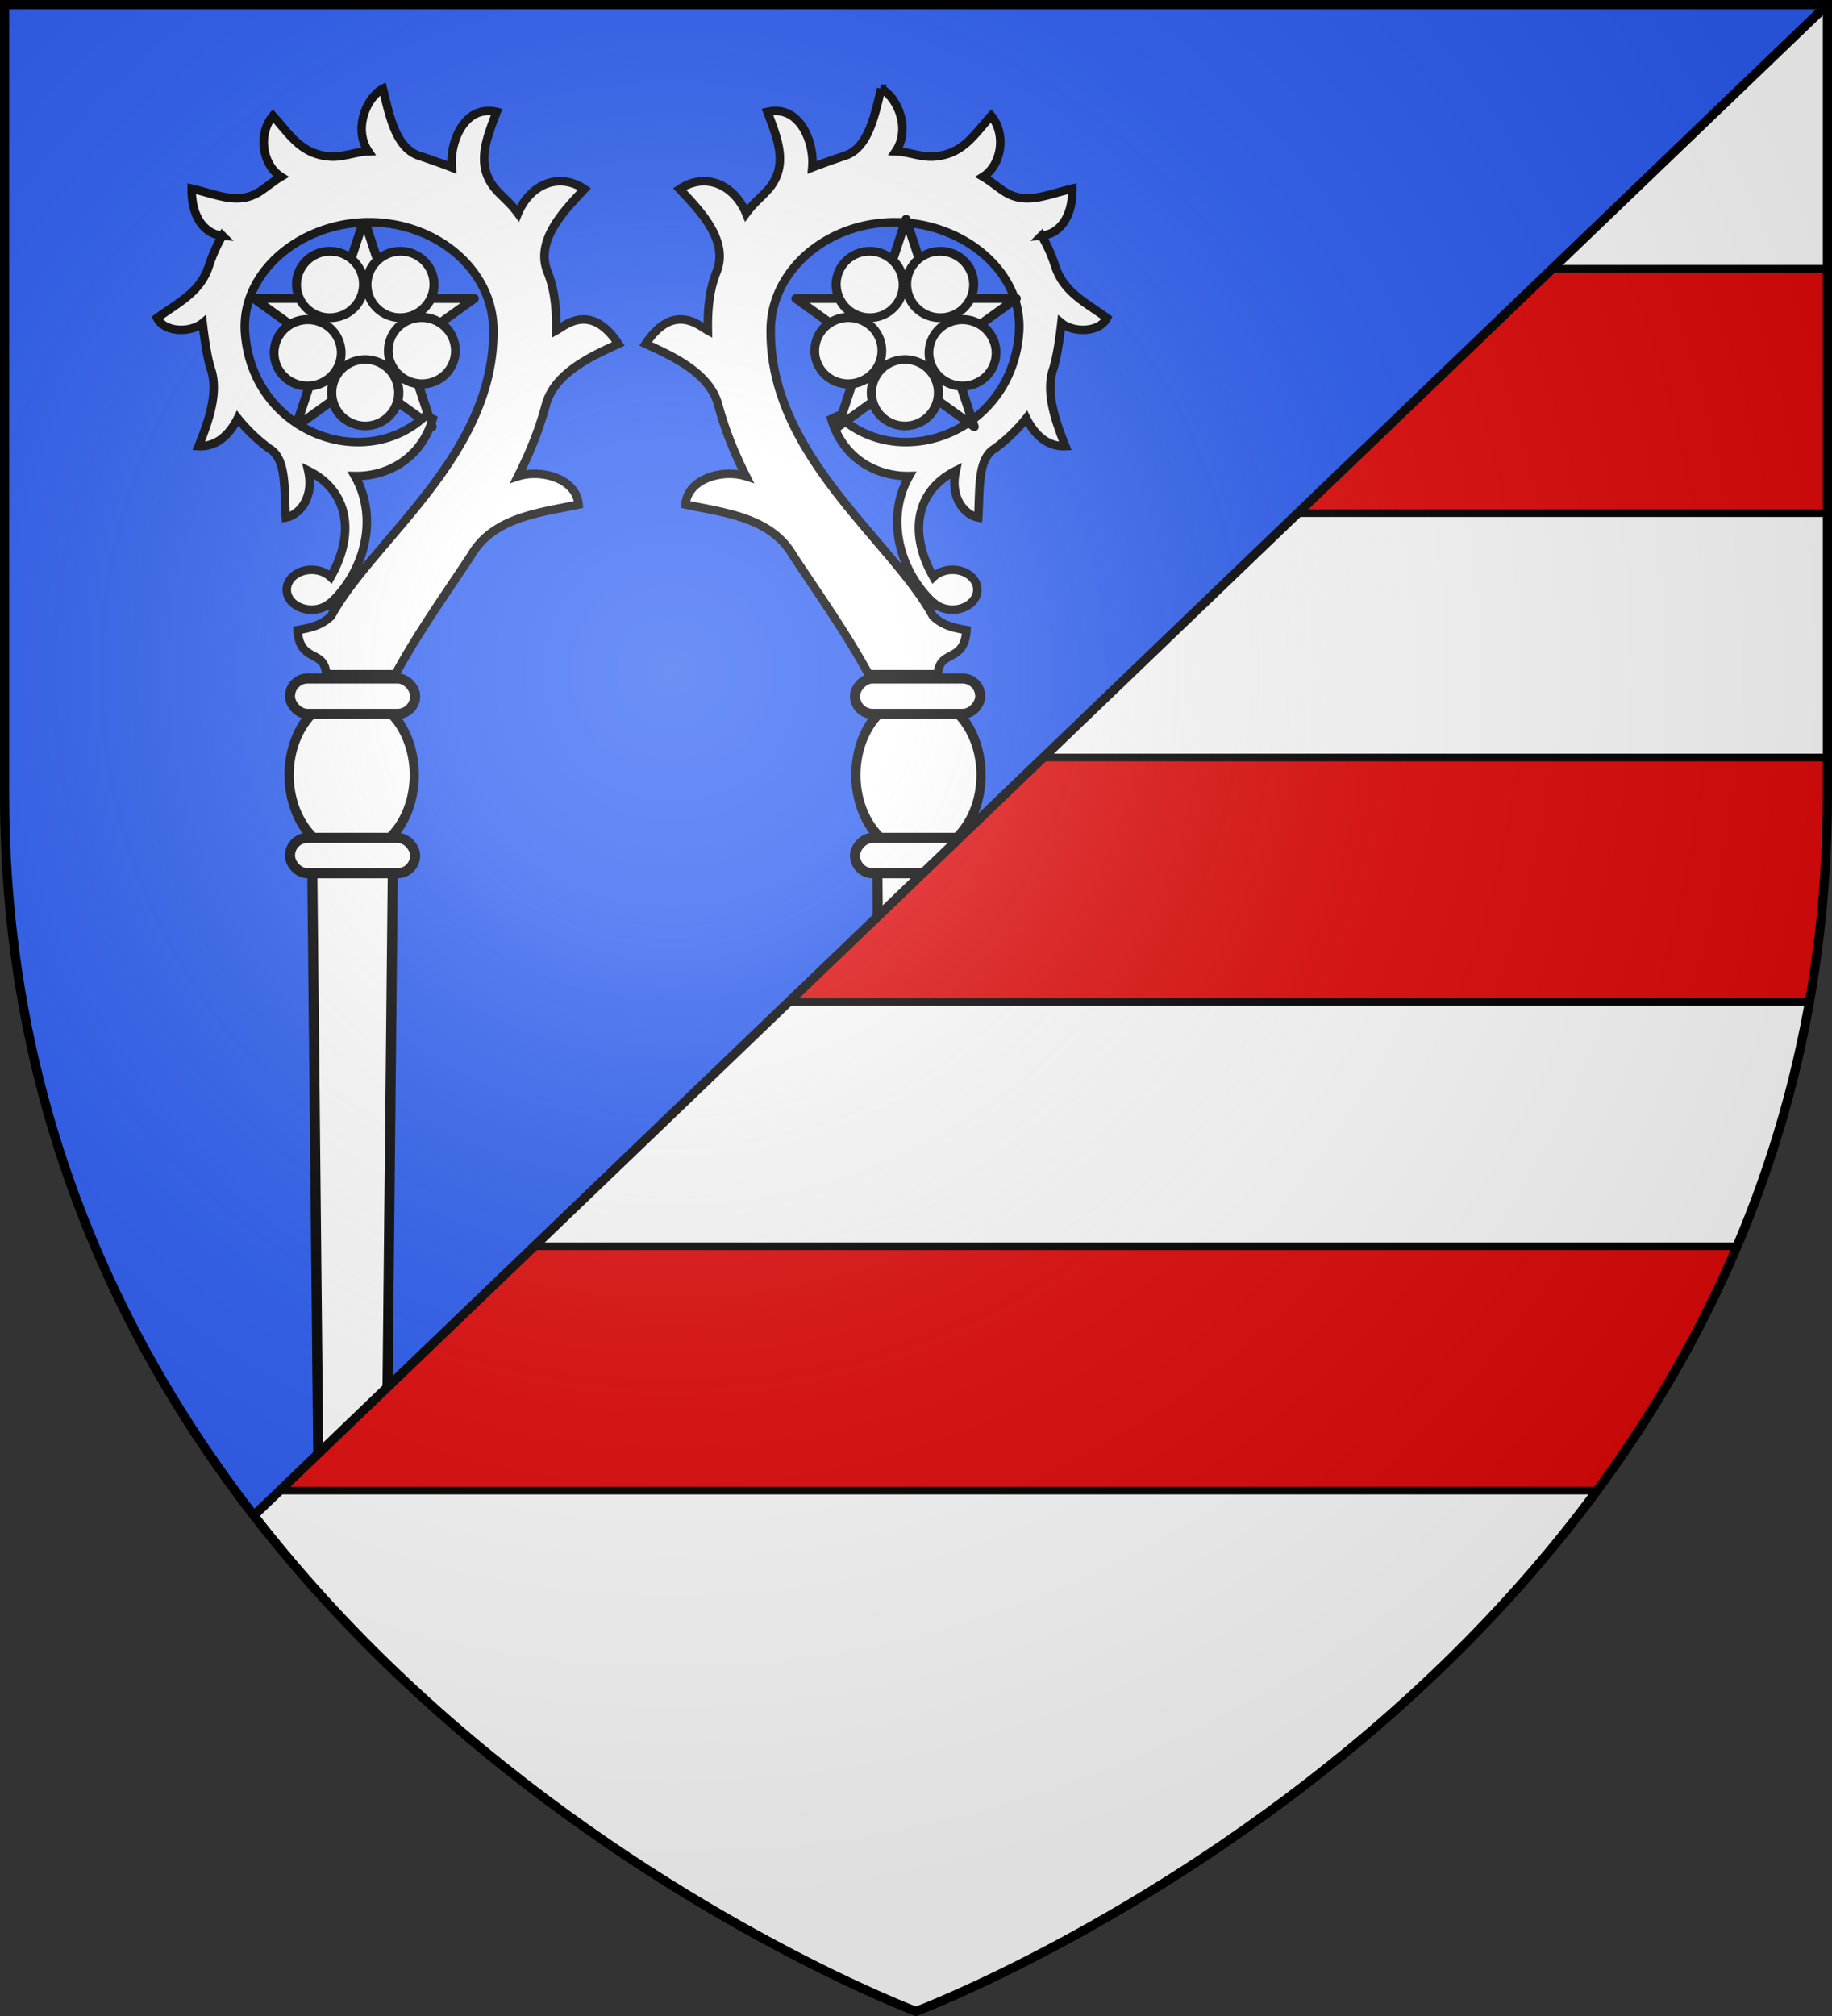 <svg xmlns="http://www.w3.org/2000/svg" xmlns:xlink="http://www.w3.org/1999/xlink" width="600" height="660" version="1.0"><rect width="100%" height="100%" fill="#333333" stroke="none"/><defs><radialGradient id="b" cx="-80" cy="-80" r="405" gradientUnits="userSpaceOnUse"><stop offset="0" style="stop-color:#fff;stop-opacity:.31"/><stop offset=".19" style="stop-color:#fff;stop-opacity:.25"/><stop offset=".6" style="stop-color:#6b6b6b;stop-opacity:.125"/><stop offset="1" style="stop-color:#000;stop-opacity:.125"/></radialGradient><path id="a" d="M-298.5-298.5h597V-40C298.5 246.31 0 358.5 0 358.5S-298.5 246.31-298.5-40v-258.5z"/></defs><path d="M1.5 1.5V260c0 9.525.33 18.858.969 28 5.965 85.37 38.805 154.142 80.656 208.156L300 288 598.5 1.5H1.5z" style="opacity:1;fill:#2b5df2;fill-opacity:1;stroke:none;stroke-width:3;stroke-linecap:butt;stroke-linejoin:round;stroke-miterlimit:4;stroke-dasharray:none;stroke-opacity:1"/><path d="M-11.402-270.947c5.229 2.75 9.808 13.023 4.773 20.484 4.254.175 8.3 1.962 12.296 1.711 9.776-.614 13.404-7.28 18.959-13.317 5.092 6.087 3.3 16.185-2.656 19.931 2.315 1.364 4.393 3.116 6.542 4.574 7.18 4.873 13.678 1.462 22.7-.68.106 9.863-4.661 14.95-10.059 15.405a49.701 49.701 0 0 1 4.392 9.825c2.766 8.672 9.952 11.996 16.992 17.114-2.434 4.85-10.996 4.907-14.918 1.657-.49 4.492-1.484 11.663-2.873 15.609-2.15 7.224.645 15.85 4.177 24.686-6.738.324-10.798-5.068-12.784-9.105-3.028 3.787-6.538 7.105-10.35 9.92-5.768 3.282-4.819 13.744-5.412 22.557-4.065-.698-9.406-6.133-7.337-15.31-13.2 6.595-15.495 20.49-7.336 34.787 1.493-1.428 3.741-2.355 6.247-2.355 4.49 0 8.135 2.922 8.135 6.523 0 3.6-3.645 6.522-8.135 6.522-2.192 0-4.167-.68-5.63-1.812l-.072.091c-11.015-9.7-16.732-27.594-8.463-42.034-10.347.215-21.636-5.438-25.496-18.662l2.325-1.087c20.127 18.941 56.688 5.409 59.127-27.087 1.49-19.862-18.224-36.236-40.677-36.236-21.923 0-40.318 15.46-40.641 34.832-.69 41.405 39.592 69.169 53.17 94.17 2.382 2.04 4.334 3.43 10.933 4.529-.666 10.96-8.904 6.069-9.37 14.45h-22.663c-7.403-13.593-16.301-26.072-24.697-38.774-7.26-12.757-22.946-14.14-35.302-16.804.804-8.66 12.398-11.635 19.834-9.245-2.343-4.662-4.47-9.456-6.287-14.445a110.204 110.204 0 0 1-2.833-9.014c-2.94-10.578-15.246-15.95-23.753-19.885 9.115-13.684 17.424-5.998 20.378-4.387-.128-6.884.496-13.418 2.817-19.115 4.268-10.476-5.78-20.444-12.058-27.177 8.802-5.841 18.063-1.042 21.763 7.952 2.45-3.341 4.217-4.558 6.818-7.352 7.356-7.903 3.613-16.822.158-25.862 10.638-2.475 15.444 10.02 14.697 18.18 3.413-1.344 8.024-2.945 10.729-3.84 7.735-2.562 9.745-13.465 11.84-21.924z" style="fill:#fff;fill-opacity:1;stroke:#000;stroke-width:2.789;stroke-linecap:round;stroke-linejoin:miter;stroke-miterlimit:4;stroke-dasharray:none;stroke-opacity:1" transform="translate(300 300)"/><g transform="translate(302 300)"><g style="fill:#fcef3c;stroke:#000;stroke-width:6.4;stroke-opacity:1"><g style="fill:#fcef3c;stroke:#000;stroke-width:6.4;stroke-opacity:1;display:inline"><path d="m300 198.44-18.63 57.344h-60.29l48.776 35.432-18.631 57.343L300 313.127l48.775 35.432-18.63-57.343 48.774-35.432h-60.288l-18.63-57.343z" style="opacity:1;fill:#fff;fill-opacity:1;stroke:#000;stroke-width:6.4;stroke-linecap:butt;stroke-linejoin:round;stroke-miterlimit:4;stroke-dasharray:none;stroke-opacity:1" transform="matrix(.37 -.266 -.269 -.366 -40.535 -7.866)"/></g></g><path d="M1005.783 63.73a6.763 7.2 0 1 1-13.526 0 6.763 7.2 0 1 1 13.526 0z" style="fill:#fff;fill-opacity:1;stroke:#000;stroke-width:1.861;stroke-linecap:butt;stroke-linejoin:miter;stroke-miterlimit:4;stroke-dasharray:none;stroke-opacity:1" transform="matrix(1.313 -.945 -.896 -1.222 -1271.775 815.093)"/><path d="M1005.783 63.73a6.763 7.2 0 1 1-13.526 0 6.763 7.2 0 1 1 13.526 0z" style="fill:#fff;fill-opacity:1;stroke:#000;stroke-width:1.861;stroke-linecap:butt;stroke-linejoin:miter;stroke-miterlimit:4;stroke-dasharray:none;stroke-opacity:1" transform="matrix(1.313 -.945 -.896 -1.222 -1248.7 815.096)"/><path d="M1005.783 63.73a6.763 7.2 0 1 1-13.526 0 6.763 7.2 0 1 1 13.526 0z" style="fill:#fff;fill-opacity:1;stroke:#000;stroke-width:1.861;stroke-linecap:butt;stroke-linejoin:miter;stroke-miterlimit:4;stroke-dasharray:none;stroke-opacity:1" transform="matrix(-.502 1.529 1.451 .467 422.266 -1741.75)"/><path d="M1005.783 63.73a6.763 7.2 0 1 1-13.526 0 6.763 7.2 0 1 1 13.526 0z" style="fill:#fff;fill-opacity:1;stroke:#000;stroke-width:1.861;stroke-linecap:butt;stroke-linejoin:miter;stroke-miterlimit:4;stroke-dasharray:none;stroke-opacity:1" transform="matrix(-1.624 0 0 1.51 1616.79 -267.662)"/><path d="M1005.783 63.73a6.763 7.2 0 1 1-13.526 0 6.763 7.2 0 1 1 13.526 0z" style="fill:#fff;fill-opacity:1;stroke:#000;stroke-width:1.861;stroke-linecap:butt;stroke-linejoin:miter;stroke-miterlimit:4;stroke-dasharray:none;stroke-opacity:1" transform="matrix(-.502 -1.529 -1.451 .467 569.817 1312.556)"/><path d="M992.76-26.675a14.046 14.901 0 1 1-28.092 0 14.046 14.901 0 1 1 28.092 0z" style="fill:#fff;fill-opacity:1;stroke:#000;stroke-width:2.064;stroke-linecap:butt;stroke-linejoin:miter;stroke-miterlimit:4;stroke-dasharray:none;stroke-opacity:1" transform="matrix(-1.459 0 0 1.751 1426.753 .428)"/><rect width="40.995" height="11.596" x="-19.027" y="-77.879" ry="5.798" style="fill:#fff;fill-opacity:1;stroke:#000;stroke-width:3.3;stroke-linecap:butt;stroke-linejoin:miter;stroke-miterlimit:4;stroke-dasharray:none;stroke-opacity:1" transform="scale(-1 1)"/><rect width="40.995" height="11.596" x="-19.027" y="-25.699" ry="5.798" style="fill:#fff;fill-opacity:1;stroke:#000;stroke-width:3.3;stroke-linecap:butt;stroke-linejoin:miter;stroke-miterlimit:4;stroke-dasharray:none;stroke-opacity:1" transform="scale(-1 1)"/><path d="m9.515 226.15 2.192-240.253h-26.354l2.192 240.253 10.985 26.09 10.985-26.09z" style="fill:#fff;fill-opacity:1;stroke:#000;stroke-width:3.3;stroke-linecap:butt;stroke-linejoin:miter;stroke-miterlimit:4;stroke-dasharray:none;stroke-opacity:1"/></g><g transform="translate(298 300)"><g style="fill:#fcef3c;stroke:#000;stroke-width:6.4;stroke-opacity:1"><g style="fill:#fcef3c;stroke:#000;stroke-width:6.4;stroke-opacity:1;display:inline"><path d="m300 198.44-18.63 57.344h-60.29l48.776 35.432-18.631 57.343L300 313.127l48.775 35.432-18.63-57.343 48.774-35.432h-60.288l-18.63-57.343z" style="opacity:1;fill:#fff;fill-opacity:1;stroke:#000;stroke-width:6.4;stroke-linecap:butt;stroke-linejoin:round;stroke-miterlimit:4;stroke-dasharray:none;stroke-opacity:1" transform="matrix(-.37 -.266 .269 -.366 -143.472 -7.866)"/></g></g><path d="M1005.783 63.73a6.763 7.2 0 1 1-13.526 0 6.763 7.2 0 1 1 13.526 0z" style="fill:#fff;fill-opacity:1;stroke:#000;stroke-width:1.861;stroke-linecap:butt;stroke-linejoin:miter;stroke-miterlimit:4;stroke-dasharray:none;stroke-opacity:1" transform="matrix(-1.313 -.945 .896 -1.222 1087.768 815.093)"/><path d="M1005.783 63.73a6.763 7.2 0 1 1-13.526 0 6.763 7.2 0 1 1 13.526 0z" style="fill:#fff;fill-opacity:1;stroke:#000;stroke-width:1.861;stroke-linecap:butt;stroke-linejoin:miter;stroke-miterlimit:4;stroke-dasharray:none;stroke-opacity:1" transform="matrix(-1.313 -.945 .896 -1.222 1064.694 815.096)"/><path d="M1005.783 63.73a6.763 7.2 0 1 1-13.526 0 6.763 7.2 0 1 1 13.526 0z" style="fill:#fff;fill-opacity:1;stroke:#000;stroke-width:1.861;stroke-linecap:butt;stroke-linejoin:miter;stroke-miterlimit:4;stroke-dasharray:none;stroke-opacity:1" transform="matrix(.502 1.529 -1.451 .467 -606.273 -1741.75)"/><path d="M1005.783 63.73a6.763 7.2 0 1 1-13.526 0 6.763 7.2 0 1 1 13.526 0z" style="fill:#fff;fill-opacity:1;stroke:#000;stroke-width:1.861;stroke-linecap:butt;stroke-linejoin:miter;stroke-miterlimit:4;stroke-dasharray:none;stroke-opacity:1" transform="matrix(1.624 0 0 1.51 -1800.796 -267.662)"/><path d="M1005.783 63.73a6.763 7.2 0 1 1-13.526 0 6.763 7.2 0 1 1 13.526 0z" style="fill:#fff;fill-opacity:1;stroke:#000;stroke-width:1.861;stroke-linecap:butt;stroke-linejoin:miter;stroke-miterlimit:4;stroke-dasharray:none;stroke-opacity:1" transform="matrix(.502 -1.529 1.451 .467 -753.823 1312.556)"/><path d="M-172.604-270.947c-5.229 2.75-9.808 13.023-4.773 20.484-4.254.175-8.3 1.962-12.297 1.711-9.775-.614-13.403-7.28-18.958-13.317-5.092 6.087-3.3 16.185 2.656 19.931-2.315 1.364-4.394 3.116-6.542 4.574-7.181 4.873-13.678 1.462-22.7-.68-.107 9.863 4.66 14.95 10.058 15.405a49.703 49.703 0 0 0-4.392 9.825c-2.766 8.672-9.952 11.996-16.992 17.114 2.435 4.85 10.996 4.907 14.919 1.657.49 4.492 1.484 11.663 2.872 15.609 2.15 7.224-.644 15.85-4.176 24.686 6.738.324 10.798-5.068 12.784-9.105 3.027 3.787 6.538 7.105 10.35 9.92 5.768 3.282 4.818 13.744 5.412 22.557 4.064-.698 9.406-6.133 7.337-15.31 13.2 6.595 15.494 20.49 7.336 34.787-1.493-1.428-3.742-2.355-6.247-2.355-4.49 0-8.135 2.922-8.135 6.523 0 3.6 3.644 6.522 8.135 6.522 2.192 0 4.166-.68 5.63-1.812l.072.091c11.015-9.7 16.731-27.594 8.462-42.034 10.348.215 21.637-5.438 25.496-18.662l-2.324-1.087c-20.128 18.941-56.688 5.409-59.127-27.087-1.491-19.862 18.223-36.236 40.677-36.236 21.923 0 40.318 15.46 40.64 34.832.69 41.405-39.592 69.169-53.17 94.17-2.382 2.04-4.333 3.43-10.932 4.529.666 10.96 8.904 6.069 9.37 14.45h22.663c7.402-13.593 16.301-26.072 24.697-38.774 7.259-12.757 22.946-14.14 35.302-16.804-.804-8.66-12.398-11.635-19.835-9.245 2.343-4.662 4.47-9.456 6.288-14.445a110.207 110.207 0 0 0 2.833-9.014c2.94-10.578 15.246-15.95 23.752-19.885-9.114-13.684-17.424-5.998-20.377-4.387.127-6.884-.497-13.418-2.818-19.115-4.268-10.476 5.78-20.444 12.058-27.177-8.802-5.841-18.063-1.042-21.763 7.952-2.449-3.341-4.216-4.558-6.817-7.352-7.356-7.903-3.614-16.822-.158-25.862-10.639-2.475-15.445 10.02-14.697 18.18-3.413-1.344-8.025-2.945-10.729-3.84-7.735-2.562-9.746-13.465-11.84-21.924z" style="fill:#fff;fill-opacity:1;stroke:#000;stroke-width:2.789;stroke-linecap:round;stroke-linejoin:miter;stroke-miterlimit:4;stroke-dasharray:none;stroke-opacity:1"/><path d="M992.76-26.675a14.046 14.901 0 1 1-28.092 0 14.046 14.901 0 1 1 28.092 0z" style="fill:#fff;fill-opacity:1;stroke:#000;stroke-width:2.064;stroke-linecap:butt;stroke-linejoin:miter;stroke-miterlimit:4;stroke-dasharray:none;stroke-opacity:1" transform="matrix(1.459 0 0 1.751 -1610.76 .428)"/><rect width="40.995" height="11.596" x="-203.034" y="-77.879" ry="5.798" style="fill:#fff;fill-opacity:1;stroke:#000;stroke-width:3.3;stroke-linecap:butt;stroke-linejoin:miter;stroke-miterlimit:4;stroke-dasharray:none;stroke-opacity:1"/><rect width="40.995" height="11.596" x="-203.034" y="-25.699" ry="5.798" style="fill:#fff;fill-opacity:1;stroke:#000;stroke-width:3.3;stroke-linecap:butt;stroke-linejoin:miter;stroke-miterlimit:4;stroke-dasharray:none;stroke-opacity:1"/><path d="m-193.521 200.15-2.192-214.253h26.353l-2.192 214.253-10.984 12.09-10.985-12.09z" style="fill:#fff;fill-opacity:1;stroke:#000;stroke-width:3.3;stroke-linecap:butt;stroke-linejoin:miter;stroke-miterlimit:4;stroke-dasharray:none;stroke-opacity:1"/></g><path d="M298.5-298.5 0-12l-216.875 208.156C-128.497 310.22 0 358.5 0 358.5s128.497-48.28 216.875-162.344C258.726 142.142 291.566 73.371 297.531-12a401.6 401.6 0 0 0 .969-28v-258.5z" style="fill:#fff;stroke-width:3" transform="translate(300 300)"/><path d="m208.375-212-83.344 80H298.5v-80h-90.125zM41.687-52 0-12l-41.688 40h334.313a382.397 382.397 0 0 0 4.906-40 401.6 401.6 0 0 0 .969-28v-12H41.687zM-125.03 108l-83.344 80h431.406c17.604-23.872 33.359-50.484 45.875-80H-125.03z" style="opacity:1;fill:#e20909;fill-opacity:1;stroke:#000;stroke-width:2.5;stroke-linecap:butt;stroke-miterlimit:4;stroke-dasharray:none;stroke-opacity:1" transform="translate(300 300)"/><path d="M83.125 496.156 598.5 1.5" style="opacity:1;fill:none;fill-opacity:1;stroke:#000;stroke-width:3;stroke-linecap:butt;stroke-linejoin:round;stroke-miterlimit:4;stroke-dasharray:none;stroke-opacity:1"/><use xlink:href="#a" width="600" height="660" style="fill:url(#b)" transform="translate(300 300)"/><use xlink:href="#a" width="600" height="660" style="fill:none;stroke:#000;stroke-width:3" transform="translate(300 300)"/></svg>